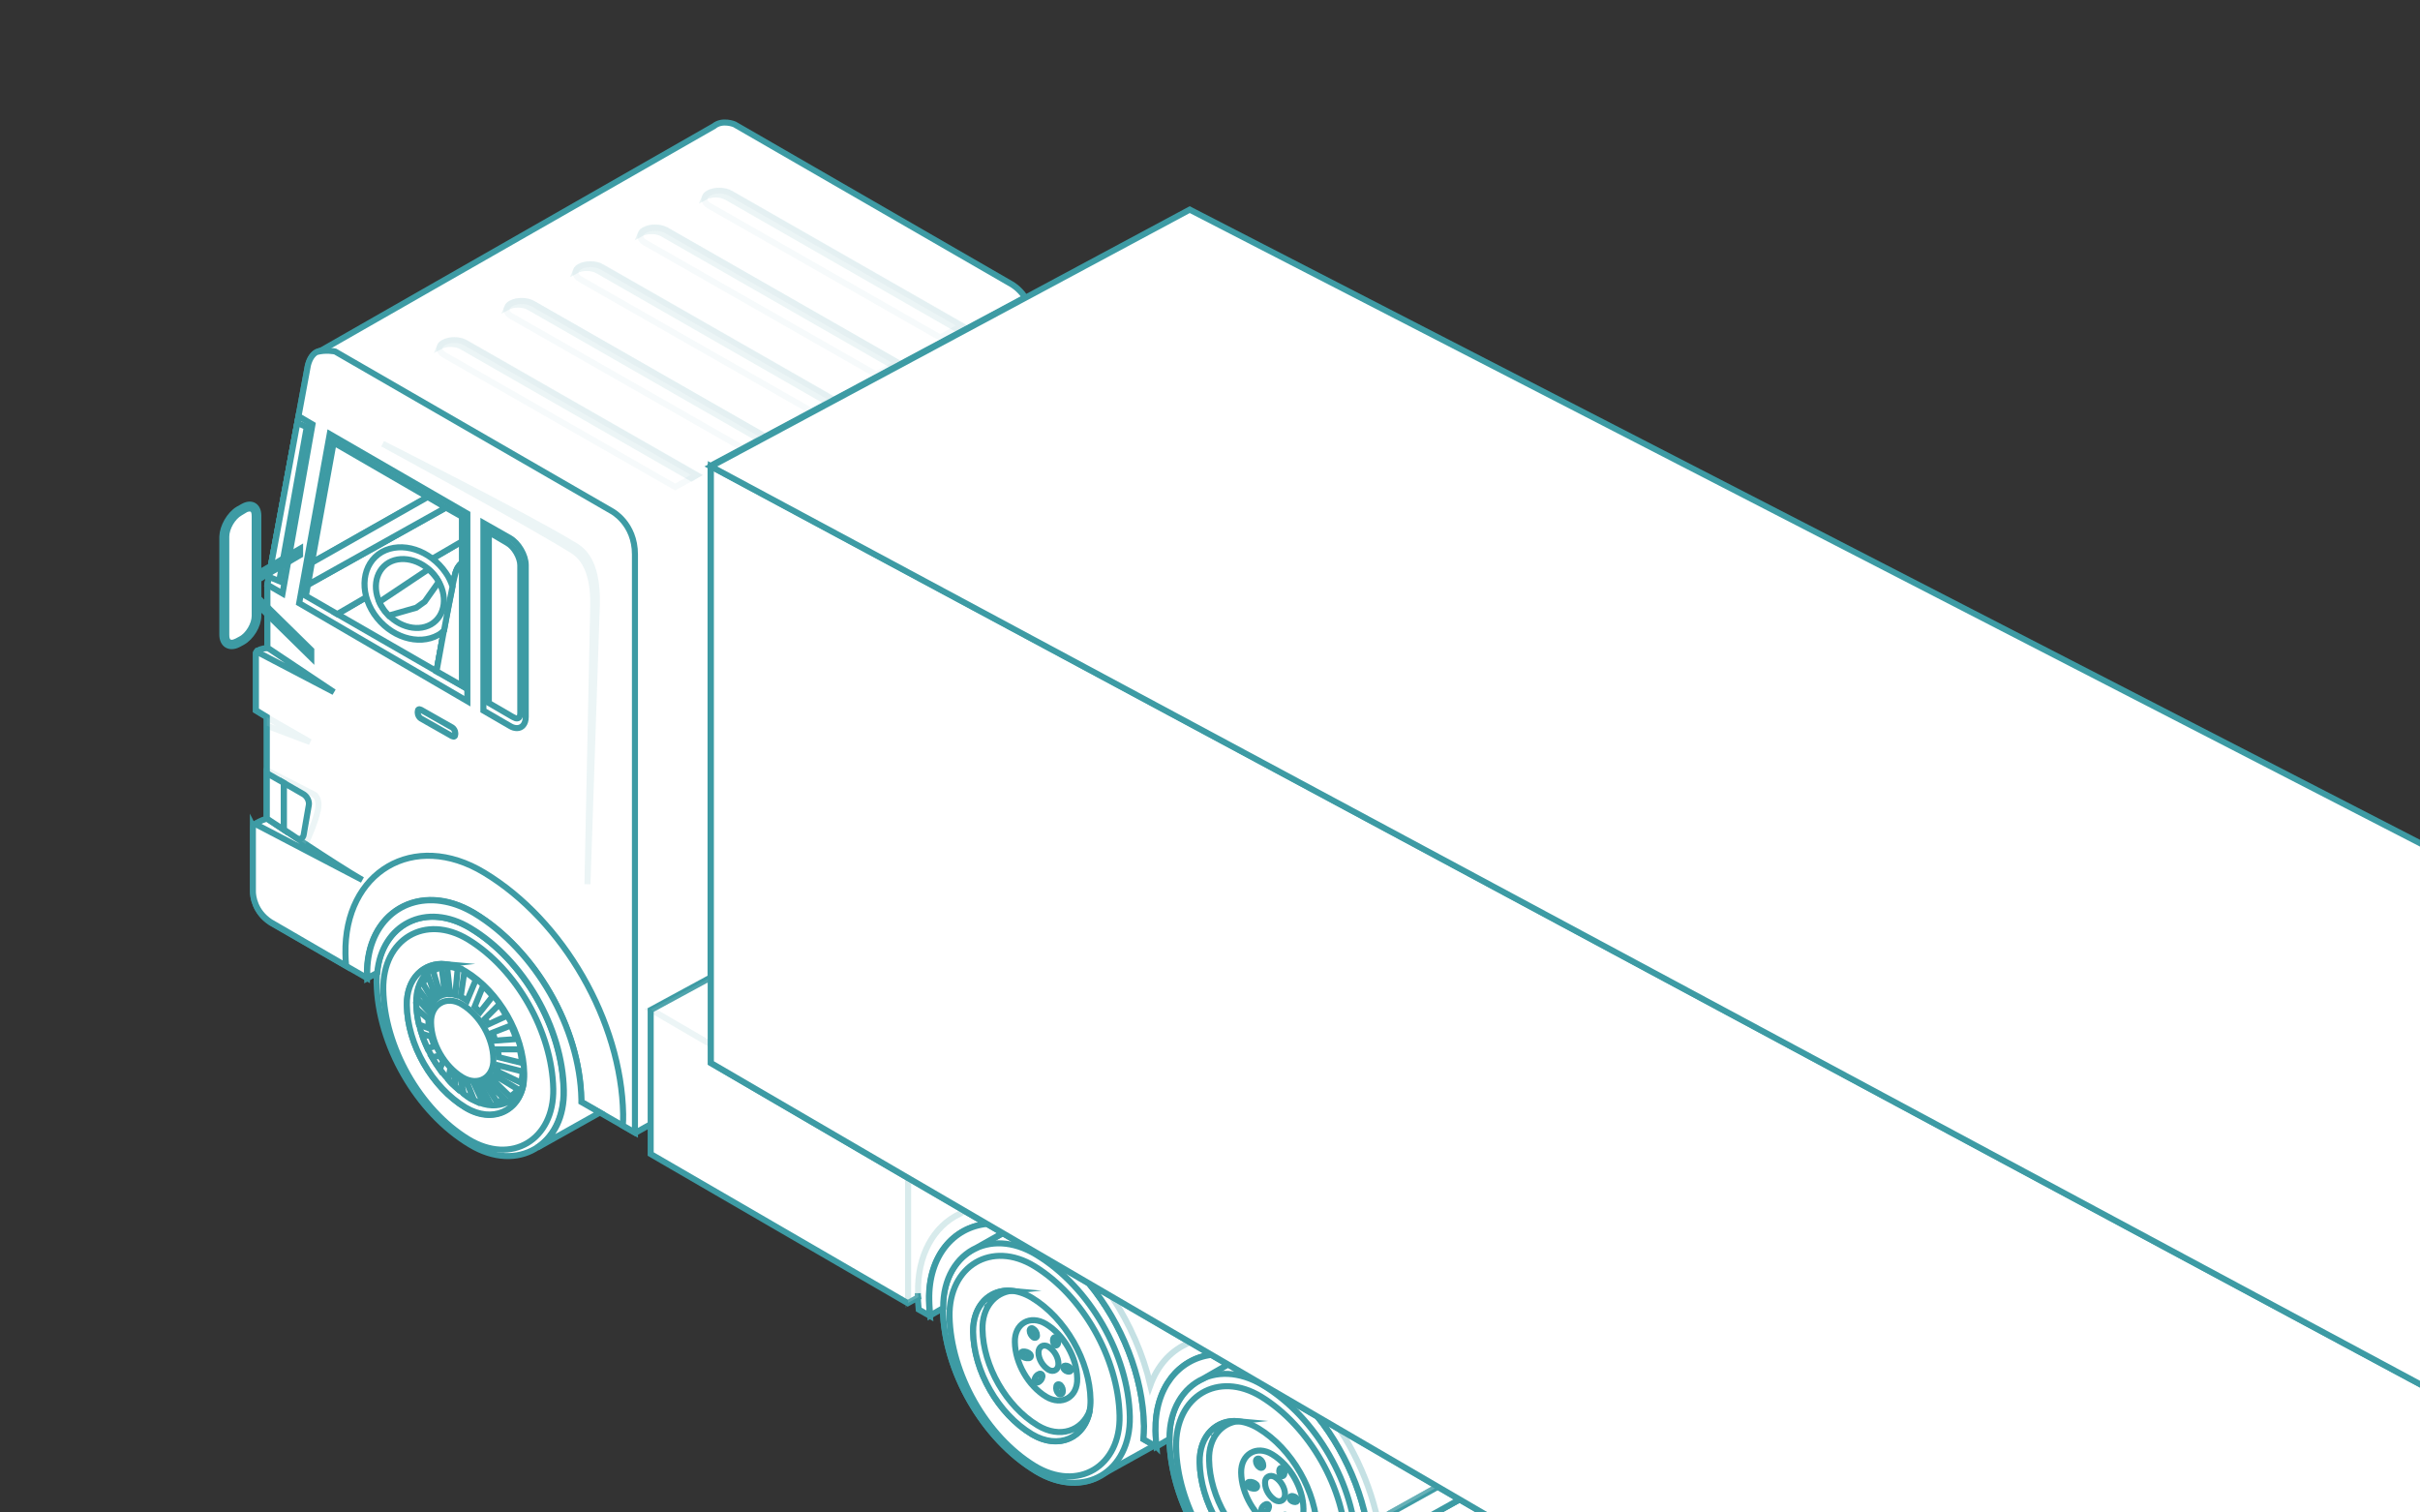 <?xml version="1.0" encoding="UTF-8"?> <!-- Generator: Adobe Illustrator 23.0.3, SVG Export Plug-In . SVG Version: 6.00 Build 0) --> <svg xmlns="http://www.w3.org/2000/svg" xmlns:xlink="http://www.w3.org/1999/xlink" id="Слой_1" x="0px" y="0px" viewBox="0 0 800 500" style="enable-background:new 0 0 800 500;" xml:space="preserve"><rect x="0" y="0" width="800" height="500" fill="#333333" stroke="none"/> <style type="text/css"> .st0{fill:#FFFFFF;stroke:#3D9BA4;stroke-width:2;stroke-miterlimit:10;} .st1{fill-rule:evenodd;clip-rule:evenodd;fill:#FFFFFF;stroke:#3D9BA4;stroke-width:2;stroke-miterlimit:10;} .st2{opacity:0.1;fill:#FFFFFF;stroke:#3D9BA4;stroke-width:2;stroke-miterlimit:10;enable-background:new ;} .st3{opacity:5.000000e-02;fill:#FFFFFF;stroke:#3D9BA4;stroke-width:2;stroke-miterlimit:10;enable-background:new ;} .st4{opacity:0.2;fill:#FFFFFF;stroke:#3D9BA4;stroke-width:2;stroke-miterlimit:10;enable-background:new ;} .st5{opacity:0.3;fill:#FFFFFF;stroke:#3D9BA4;stroke-width:2;stroke-miterlimit:10;enable-background:new ;} </style> <g> <path class="st0" d="M88.2,270.6v-33.5l-3.6-2.2v-18.6c0,0-0.6-1.7,3.8-2.1v-20.9l13.4-72.5c0.9-3.3,2.7-4.6,4.5-5L236,41.7 c2.8-2.3,6.8-0.6,6.8-0.6l91.5,52.8c0,0,2.5,1.3,4.6,4.4l-104,55.7v197.3l8.1,4.7l-33,18.5l-17.9-10.3c0-0.3,0-0.6,0-0.9 c-0.4-23.6-15.2-49.3-35.4-61.5c-18-10.8-35.8-0.2-35.4,20.6c0,0.3,0,0.6,0,0.9L89.5,305l0,0c-5.2-3.4-5.8-8.5-5.8-10.1v-21.5 C83.7,273.4,83.6,272.1,88.2,270.6z"></path> <path class="st0" d="M84.4,272.4l35.4,18.5c-8.9-5.1-31.6-20.4-31.6-20.4V237l-3.6-2.2v-18.6c0,0-0.1-0.4,0.2-0.8l25.6,13.4 l-22-14.7v-20.9l13.4-72.5c0.6-2.3,1.6-3.6,2.8-4.3c3.1-0.9,6.2-0.2,6.2-0.2l91.5,52.8c0,0,7.6,4,7.6,14.3v191.1l-4-2.3 c0.1-1.2,0.1-2.5,0.1-3.8c-0.6-30.6-19.7-64-45.9-79.8c-23.3-14.1-46.4-0.3-45.9,26.8c0,1.3,0.1,2.6,0.2,4l-25-14.5l0,0 c-5.2-3.4-5.8-8.5-5.8-10.1v-21.5C83.7,273.4,83.6,273,84.4,272.4z"></path> <path class="st0" d="M322.8,412.6l8.7-4.9l28.5,16.6c10.9,13.3,17.9,30.7,18.2,47.1c0,1.5,0,2.9-0.2,4.3l3.7,2.1l-19.4,10.8 c-5.6,2.5-12.6,2-19.7-2.2c-17.6-10.6-30.5-33.1-30.9-53.6C311.6,422.9,316.1,415.6,322.8,412.6z"></path> <path class="st0" d="M342.6,414.8c17.6,10.6,30.5,33.1,30.9,53.6c0.3,18.2-15.2,27.5-30.9,18c-17.6-10.6-30.5-33.1-30.9-53.6 C311.4,414.6,327,405.3,342.6,414.8z"></path> <path class="st0" d="M397.7,455.7l8.2-4.7l29.6,17.3c10.5,13.2,17.2,30.2,17.5,46.2c0,1.5,0,2.9-0.2,4.3l3.7,2.1l-19.3,10.8 c-5.6,2.5-12.6,2-19.7-2.3c-17.6-10.6-30.5-33.1-30.9-53.6C386.4,466,391,458.7,397.7,455.7z"></path> <path class="st0" d="M417.5,457.9c17.6,10.6,30.5,33.1,30.9,53.6c0.3,18.2-15.2,27.5-30.9,18c-17.6-10.6-30.5-33.1-30.9-53.6 C386.3,457.7,401.8,448.5,417.5,457.9z"></path> <g> <path class="st0" d="M313.9,435.2c0.4,18.9,12.1,39.6,28.1,49.4c14.3,8.7,28.5,0.2,28.1-16.6c-0.4-18.9-12.1-39.6-28.1-49.4 C327.8,409.9,313.6,418.5,313.9,435.2z"></path> </g> <g> <path class="st0" d="M321.7,440.3c0.2,12.9,8.3,27.1,19.4,33.8c9.9,6,19.6,0.1,19.4-11.3c-0.2-12.9-8.3-27.1-19.4-33.8 C331.3,423.1,321.5,428.9,321.7,440.3z"></path> </g> <path class="st0" d="M334.5,426.7c-5.6,0.6-9.9,5.5-9.7,12.8c0.2,12.1,7.8,25.4,18.2,31.7c7.4,4.5,14.8,1.8,17.3-5 c-1.6,9.1-10.3,13.2-19.2,7.9c-11.1-6.7-19.2-20.8-19.4-33.8C321.6,431.5,327.3,426,334.5,426.7z"></path> <g> <path class="st0" d="M335.5,443.7c0.1,6.9,4.4,14.4,10.3,18c5.3,3.2,10.5,0.1,10.3-6c-0.1-6.9-4.4-14.4-10.3-18 C340.5,434.5,335.3,437.6,335.5,443.7z"></path> </g> <g> <path class="st0" d="M343.3,447.1c0,2.2,1.4,4.5,3.3,5.7c1.7,1,3.3,0,3.3-1.9c0-2.2-1.4-4.5-3.3-5.7 C344.9,444.2,343.3,445.2,343.3,447.1z"></path> </g> <g> <path class="st0" d="M349.2,458.3c-0.2,0.8,0.1,1.8,0.7,2.4c0.5,0.5,1.2,0.3,1.4-0.4c0.2-0.8-0.1-1.8-0.7-2.4 C350,457.4,349.3,457.6,349.2,458.3z"></path> </g> <g> <path class="st0" d="M340.4,439.9c0,0.8,0.5,1.7,1.2,2.2c0.6,0.4,1.3,0,1.2-0.7c0-0.8-0.5-1.7-1.2-2.1 C341,438.8,340.4,439.2,340.4,439.9z"></path> </g> <g> <path class="st0" d="M348.4,442.2c-0.4,0.4-0.4,1.2-0.1,1.9c0.3,0.6,0.9,0.9,1.2,0.5c0.4-0.4,0.4-1.2,0.1-1.9 C349.3,442.1,348.7,441.9,348.4,442.2z"></path> </g> <g> <path class="st0" d="M351.5,452.1c0.1,0.5,0.6,1.1,1.4,1.3c0.7,0.2,1.2-0.1,1.2-0.6c-0.1-0.5-0.6-1.1-1.4-1.3 C352,451.3,351.4,451.6,351.5,452.1z"></path> </g> <g> <path class="st0" d="M337.7,448.2c0.6,0.6,1.5,0.9,2.4,0.8c0.7-0.1,0.9-0.8,0.4-1.4c-0.6-0.6-1.5-0.9-2.4-0.8 C337.4,447,337.2,447.7,337.7,448.2z"></path> </g> <g> <path class="st0" d="M343.1,457c0.8-0.3,1.4-1.1,1.5-1.9c0.1-0.7-0.5-1.2-1.1-0.9c-0.8,0.3-1.4,1.1-1.5,1.9 C341.9,456.8,342.4,457.2,343.1,457z"></path> </g> <path class="st1" d="M326.3,432L326.3,432l0.2-0.3C326.4,431.8,326.3,431.9,326.3,432z"></path> <g> <path class="st0" d="M388.8,478.3c0.3,18.9,12.1,39.6,28.1,49.4c14.3,8.7,28.5,0.2,28.1-16.6c-0.3-18.9-12.1-39.6-28.1-49.4 C402.6,453,388.5,461.6,388.8,478.3z"></path> </g> <g> <path class="st0" d="M396.6,483.5c0.2,12.9,8.3,27.1,19.4,33.8c9.9,6,19.7,0.1,19.4-11.3c-0.2-12.9-8.3-27.1-19.4-33.8 C406.1,466.2,396.4,472,396.6,483.5z"></path> </g> <path class="st0" d="M409.4,469.8c-5.6,0.6-9.9,5.5-9.7,12.8c0.2,12.2,7.8,25.4,18.2,31.7c7.4,4.5,14.8,1.8,17.3-5 c-1.6,9.1-10.3,13.2-19.2,7.9c-11.1-6.7-19.2-20.8-19.4-33.8C396.4,474.6,402.2,469.1,409.4,469.8z"></path> <g> <path class="st0" d="M410.3,486.8c0.1,6.9,4.4,14.4,10.3,18c5.3,3.2,10.5,0.1,10.3-6c-0.1-6.9-4.4-14.4-10.3-18 C415.4,477.6,410.2,480.7,410.3,486.8z"></path> </g> <g> <path class="st0" d="M418.2,490.2c0,2.2,1.4,4.5,3.3,5.7c1.7,1,3.3,0,3.3-1.9c0-2.2-1.4-4.5-3.3-5.7 C419.8,487.3,418.1,488.3,418.2,490.2z"></path> </g> <g> <path class="st0" d="M424,501.4c-0.2,0.8,0.1,1.8,0.7,2.4c0.5,0.5,1.2,0.3,1.4-0.4c0.2-0.8-0.1-1.8-0.7-2.4 C424.9,500.5,424.2,500.7,424,501.4z"></path> </g> <g> <path class="st0" d="M415.2,483c0,0.8,0.5,1.7,1.2,2.1c0.6,0.4,1.3,0,1.2-0.7c0-0.8-0.5-1.7-1.2-2.1 C415.8,482,415.2,482.3,415.2,483z"></path> </g> <g> <path class="st0" d="M423.2,485.4c-0.4,0.4-0.4,1.2-0.1,1.9c0.3,0.6,0.9,0.9,1.2,0.5c0.4-0.4,0.4-1.2,0.1-1.9 C424.2,485.3,423.6,485,423.2,485.4z"></path> </g> <g> <path class="st0" d="M426.3,495.2c0.1,0.6,0.6,1.1,1.4,1.3c0.7,0.2,1.2-0.1,1.2-0.6c-0.1-0.6-0.6-1.1-1.4-1.3 C426.9,494.4,426.3,494.7,426.3,495.2z"></path> </g> <g> <path class="st0" d="M412.5,491.3c0.6,0.6,1.5,0.9,2.4,0.8c0.7-0.1,0.9-0.8,0.4-1.4c-0.6-0.6-1.5-0.9-2.4-0.8 C412.2,490.1,412,490.8,412.5,491.3z"></path> </g> <g> <path class="st0" d="M418,500.1c0.8-0.3,1.4-1.1,1.5-1.9c0.1-0.7-0.5-1.2-1.1-0.9c-0.8,0.3-1.4,1.1-1.5,1.9 C416.7,499.9,417.3,500.4,418,500.1z"></path> </g> <path class="st1" d="M401.1,475.1L401.1,475.1l0.2-0.3C401.2,474.9,401.2,475,401.1,475.1z"></path> <polygon class="st0" points="459.6,521 466.9,525.1 466.9,504.4 459.6,500.2 "></polygon> <g> <g> <path class="st0" d="M124.5,324.8c0.4,20.5,13.2,43,30.9,53.6c15.7,9.5,31.2,0.2,30.9-18c-0.4-20.6-13.2-43-30.9-53.6 C139.7,297.4,124.2,306.6,124.5,324.8z"></path> </g> <path class="st0" d="M147.2,298.1c3.1,0.6,6.4,1.9,9.6,3.8c20.2,12.2,34.9,37.9,35.4,61.5c0,0.3,0,0.6,0,0.9l6.1,3.5l-20.7,11.6 c5.5-3.5,9-10.2,8.8-19c-0.4-20.6-13.2-43-30.9-53.6c-14.7-8.9-29.3-1.2-30.8,14.8l-3.3,1.8c0-0.3,0-0.6,0-0.9 C121,305.4,132.9,295.2,147.2,298.1z"></path> <g> <path class="st0" d="M126.7,327.2c0.4,18.9,12.1,39.6,28.1,49.4c14.3,8.7,28.4,0.2,28.1-16.6c-0.4-18.9-12.1-39.6-28.1-49.4 C140.5,301.9,126.4,310.5,126.7,327.2z"></path> </g> <g> <path class="st0" d="M134.5,332.4c0.2,12.9,8.3,27.1,19.4,33.8c9.9,6,19.7,0.1,19.4-11.3c-0.2-12.9-8.3-27.1-19.4-33.8 C144,315.1,134.3,320.9,134.5,332.4z"></path> </g> <path class="st0" d="M147.3,318.7c-5.6,0.6-9.9,5.5-9.7,12.8c0.2,12.1,7.8,25.4,18.2,31.7c7.4,4.5,14.8,1.8,17.3-5 c-1.6,9.1-10.3,13.2-19.2,7.9c-11.1-6.7-19.2-20.8-19.4-33.8C134.3,323.5,140.1,318,147.3,318.7z"></path> <g> <path class="st0" d="M142.5,338.1c0.1,6.9,4.4,14.4,10.3,18c5.3,3.2,10.5,0.1,10.3-6c-0.1-6.9-4.4-14.4-10.3-18 C147.6,328.9,142.3,332,142.5,338.1z"></path> </g> <g> <path class="st1" d="M160.3,336.8l4.7-4.7c0.9,1.2,1.7,2.5,2.4,3.8l-5.9,2.7C161.1,338,160.7,337.4,160.3,336.8z"></path> <path class="st1" d="M153.2,330c-0.3-0.2-0.6-0.3-0.9-0.5l1.2-8.2c0.1,0.1,0.3,0.1,0.4,0.2c1.2,0.7,2.3,1.5,3.4,2.4l-2.9,6.9 C154,330.5,153.6,330.2,153.2,330z"></path> <path class="st1" d="M162.8,341.4l6.1-2.4c0.7,1.5,1.3,3,1.8,4.5l-7,0.5C163.5,343.1,163.2,342.2,162.8,341.4z"></path> <path class="st1" d="M156.9,332.8l2.8-6.9c1.1,1.1,2.2,2.2,3.2,3.4l-4.2,5.3C158.1,334,157.5,333.4,156.9,332.8z"></path> <path class="st1" d="M143.3,331.1l-3.5-6c0.2-0.4,0.4-0.8,0.7-1.2c0.3-0.5,0.7-0.9,1-1.3l2.8,7.5 C143.9,330.4,143.6,330.7,143.3,331.1z"></path> <path class="st1" d="M141.8,334.5l-3.8-4.3c0.2-0.9,0.4-1.8,0.7-2.6l3.7,4.9C142.1,333.1,141.9,333.8,141.8,334.5z"></path> <path class="st1" d="M145.6,329.2l-2.4-8.2c0.9-0.6,1.8-1,2.8-1.2l1.1,8.9C146.6,328.8,146.1,329,145.6,329.2z"></path> <path class="st1" d="M148.8,328.6l-1-9c0,0,0,0,0.1,0c1.1,0,2.2,0.2,3.4,0.7l-0.8,8.6C149.8,328.7,149.3,328.6,148.8,328.6z"></path> <path class="st1" d="M164.6,346.9h7.2c0.4,1.5,0.6,3,0.8,4.5l-7.7-1.9C164.8,348.7,164.7,347.8,164.6,346.9z"></path> <path class="st1" d="M150.3,354.9l0.2,4.4c-0.8-0.7-1.6-1.5-2.3-2.4l0.6-3.4C149.3,354,149.8,354.5,150.3,354.9z"></path> <path class="st1" d="M146.5,350.7l-1.1,2.8c-0.9-1.3-1.8-2.6-2.6-4l2.5-0.5C145.7,349.6,146.1,350.2,146.5,350.7z"></path> <path class="st1" d="M143.7,345.9l-2.4,0.6c-0.7-1.6-1.4-3.1-1.9-4.8l3.1,1C142.9,343.9,143.3,344.9,143.7,345.9z"></path> <path class="st1" d="M164.8,352.2l7.9,2c0,0.2,0,0.4,0,0.6c0,1.1-0.2,2.1-0.5,3.1l-8-3.8C164.5,353.5,164.7,352.8,164.8,352.2z"></path> <path class="st1" d="M141.6,336.9c0,1,0.1,2.1,0.3,3.1l-3.4-1.3c-0.4-1.7-0.7-3.5-0.8-5.2L141.6,336.9z"></path> <path class="st1" d="M153.2,357.1c0.4,0.2,0.7,0.4,1.1,0.6l2.4,6c-0.2-0.1-0.4-0.1-0.6-0.2c-0.1-0.1-0.3-0.1-0.4-0.2 c-0.8-0.5-1.7-1.1-2.4-1.7l-1.1-5.1C152.6,356.7,152.9,356.9,153.2,357.1z"></path> <path class="st1" d="M163.6,355.5l7.6,4.6c-0.5,0.7-1,1.3-1.7,1.8c-0.3,0.2-0.6,0.4-0.9,0.6l-6.1-5.9 C162.9,356.3,163.3,355.9,163.6,355.5z"></path> <path class="st1" d="M161.2,357.7l5.7,5.8c-0.8,0.3-1.7,0.6-2.7,0.7l-3.9-6.1C160.6,358,160.9,357.9,161.2,357.7z"></path> <path class="st1" d="M158.7,358.5l3.2,5.9h-0.1c-0.7,0-1.5-0.1-2.3-0.2l-2.7-5.8C157.4,358.5,158.1,358.5,158.7,358.5z"></path> </g> </g> <g> <path class="st2" d="M189.6,180.1c-16.1-9.8-63.1-33.4-63.1-33.4s46.5,25.2,62.5,35.1c1.9,1.2,7.5,4.6,7.1,18.8l-1.9,91.7 c0,0,2.6-76.8,3.1-92.4C197.7,184.4,191.7,181.4,189.6,180.1z"></path> <path class="st3" d="M310.8,111.6L234.4,68c-2-1.2-2.1-3-0.1-4.2c2-1.1,5.2-1.1,7.3,0.1l76.4,43.7L310.8,111.6z"></path> <path class="st2" d="M240.3,65.2c-2-1.2-5.3-1.2-7.3-0.1c0.2-0.5,0.6-0.9,1.2-1.2c2-1.1,5.2-1.1,7.3,0.1l76.4,43.7l-1.7,1 L240.3,65.2z"></path> <path class="st3" d="M223.2,161l-76.4-43.7c-2-1.2-2.1-3-0.1-4.1s5.2-1.1,7.3,0.1l76.4,43.7L223.2,161z"></path> <path class="st2" d="M152.7,114.6c-2-1.2-5.3-1.2-7.3-0.1c0.2-0.5,0.6-0.9,1.2-1.2c2-1.1,5.2-1.1,7.3,0.1l76.4,43.7l-1.7,1 L152.7,114.6z"></path> <path class="st3" d="M245.4,148.1L169,104.5c-2-1.2-2.1-3-0.1-4.2c2-1.1,5.2-1.1,7.3,0.1l76.4,43.7L245.4,148.1z"></path> <path class="st2" d="M175,101.6c-2-1.2-5.3-1.2-7.3-0.1c0.2-0.5,0.6-0.9,1.2-1.2c2-1.1,5.2-1.1,7.3,0.1l76.4,43.7l-1.7,1 L175,101.6z"></path> <path class="st3" d="M268.2,135.9l-76.4-43.6c-2-1.2-2.1-3-0.1-4.2c2-1.1,5.2-1.1,7.3,0.1l76.4,43.7L268.2,135.9z"></path> <path class="st2" d="M197.7,89.5c-2-1.2-5.3-1.2-7.3-0.1c0.2-0.5,0.6-0.9,1.2-1.2c2-1.1,5.2-1.1,7.3,0.1l76.4,43.7l-1.7,1 L197.7,89.5z"></path> <path class="st3" d="M289.6,123.8l-76.4-43.6c-2-1.2-2.1-3-0.1-4.1s5.2-1.1,7.3,0.1l76.4,43.7L289.6,123.8z"></path> <path class="st2" d="M219.1,77.3c-2-1.2-5.3-1.2-7.3-0.1c0.2-0.5,0.6-0.9,1.2-1.2c2-1.1,5.2-1.1,7.3,0.1l76.4,43.7l-1.7,1 L219.1,77.3z"></path> <polygon class="st2" points="102.5,245.3 88.2,239.9 88.2,237.1 "></polygon> <path class="st2" d="M103.7,262.6c0,0,2.2,0.9,1.4,5.1c-0.8,4.2-4.1,11.3-4.1,11.3l-12.7-8.4v-15.9L103.7,262.6z"></path> </g> <polygon class="st0" points="109,143.5 154.5,169.8 154.5,231.8 98.9,199.4 "></polygon> <path class="st0" d="M152.7,179v7.1c-0.8,0.6-1.5,1.4-2,2.9c-1.1,3.3-4.4,21.9-6.4,32.9L111.5,203L152.7,179z"></path> <path class="st0" d="M168.6,177.9c2.8,1.6,5.2,5.7,5.2,8.9V237c0,2.3-1.2,3.7-2.9,3.7c-0.7,0-1.5-0.2-2.3-0.7l-8.8-5.1v-62 L168.6,177.9z"></path> <path class="st0" d="M167.7,179.5c2.3,1.3,4.3,4.8,4.3,7.4v48.7c0,0.7-0.1,1.9-1.1,1.9c-0.3,0-0.7-0.1-1.4-0.5l-7.9-4.6v-56.5 L167.7,179.5z"></path> <polygon class="st0" points="88.9,190.7 98.3,139.8 98.7,137.6 103.3,140.3 93.4,196.2 88.4,193.3 "></polygon> <polygon class="st0" points="98.3,139.8 101.4,141.2 92.3,192.1 88.9,190.7 "></polygon> <g> <polygon class="st0" points="103.1,186 110.3,146.3 141.4,164.3 "></polygon> </g> <polygon class="st0" points="101.8,193.3 147.4,167.8 152.7,170.8 152.7,179 111.5,203 101.1,197 "></polygon> <polygon class="st0" points="103.1,186 141.4,164.3 147.4,167.8 101.8,193.3 "></polygon> <path class="st0" d="M150.7,189c0.5-1.4,1.2-2.3,2-2.9v40.6l-8.4-4.8C146.3,210.9,149.6,192.3,150.7,189z"></path> <path class="st0" d="M150.7,189c0.5-1.4,1.2-2.3,2-2.9v40.6l-8.4-4.8C146.3,210.9,149.6,192.3,150.7,189z"></path> <path class="st0" d="M138.1,235.7c0,0.7,0.5,1.5,1,1.8l10.4,5.9c0.6,0.3,1,0,1-0.6v-0.5c0-0.7-0.5-1.5-1-1.8l-10.4-5.9 c-0.6-0.3-1-0.1-1,0.6V235.7z"></path> <path class="st0" d="M78.7,168.4l1.6-0.9c2.8-1.6,5.1-0.3,5.1,3v19l13.8-8.1v2.1l-13.8,8.1v6.1l17.5,17.2v2.5l-17.5-17.2v3.3 c0,3.3-2.4,7.2-5.3,8.8l-1.3,0.7c-2.9,1.5-5.3,0.1-5.3-3.2v-32.4C73.6,174.1,75.9,170.1,78.7,168.4z"></path> <path class="st0" d="M74.8,177.4c0-2.9,2.1-6.5,4.6-7.9l1.5-0.9c0.6-0.4,1.2-0.5,1.7-0.5c1.5,0,1.6,1.7,1.6,2.5v19v2.1v6.1v2.5v3.3 c0,2.8-2.1,6.4-4.6,7.7l-1.3,0.7c-0.6,0.3-1.2,0.5-1.7,0.5c-1.7,0-1.8-1.8-1.8-2.6C74.8,209.9,74.8,177.4,74.8,177.4z"></path> <path class="st0" d="M93.8,258.8l6.6,3.8c1.1,0.7,1.9,2.2,1.7,3.5l-1.7,9.8c-0.2,1.3-1.3,1.8-2.4,1.1l-4.2-2.8V258.8z"></path> <polygon class="st0" points="88.2,255.6 93.8,258.8 93.8,274.3 88.2,270.6 "></polygon> <g> <path class="st0" d="M435.6,468.3l39.7,23.1l-15.7,8.8v19.6l-2.5,1.4l-4.2-2.4c0.1-1.4,0.2-2.8,0.2-4.3 C452.7,498.5,446,481.5,435.6,468.3z"></path> <path class="st0" d="M235,323.1v28.3l91.2,53.2c-11.1,1.1-19.4,10.7-19.1,25.2c0,1.7,0.3,5.2,0.3,5.2l-3.7-2.1 c-0.2-1.8-0.3-3.6-0.3-5.4c0,0.5,0,0.9,0.1,1.4l-3.4,1.9l-85-49.3v-47.6L235,323.1z"></path> <path class="st0" d="M360,424.3l40.4,23.5c-10.7,1.4-18.6,11-18.4,25.2c0,1.7,0.3,5.2,0.3,5.2l-0.1-0.1v0.1l-4.2-2.4 c0.1-1.4,0.2-2.8,0.2-4.3C377.9,455,370.9,437.6,360,424.3z"></path> </g> <polygon class="st0" points="500.6,506.2 466.9,525.1 466.9,504.4 482.5,495.7 "></polygon> <polygon class="st0" points="482.5,495.7 466.9,504.4 459.6,500.2 475.3,491.5 "></polygon> <path class="st0" d="M400.4,447.9l5.5,3.2l-8.2,4.7c-6.6,3-11.2,10.2-11.1,19.9l-4.3,2.5c0,0-0.3-3.4-0.3-5.2 C381.7,458.7,389.7,449.3,400.4,447.9z"></path> <path class="st0" d="M326.3,404.6l5.2,3l-8.7,4.9c-6.6,3-11.1,10.2-11,19.9l-4.3,2.5c0,0-0.3-3.4-0.3-5.2 C306.9,415.3,315.2,405.7,326.3,404.6z"></path> <path class="st4" d="M318.9,400.3l-1.7,1c-8.4,4-14,13.4-13.7,26.1c0,0.5,0,0.9,0.1,1.4l-3.4,1.9v-41.3L318.9,400.3z"></path> <polygon class="st2" points="235,323.1 235,345.3 215.1,333.7 "></polygon> <path class="st5" d="M393.3,443.7l-1.3,0.7c-5.3,2.5-9.4,7.2-11.7,13.5c-2.4-10.2-6.8-20.2-12.7-29.2L393.3,443.7z"></path> <path class="st5" d="M443,472.7l32.3,18.8l-15.7,8.8v19.6l-2.5,1.4c0.1-1.4,0.2-2.8,0.1-4.3C456.9,501.9,451.6,486.1,443,472.7z"></path> <path class="st0" d="M716.6,638.6l5.6-3.2l67.3,39.3l0,0l55.1,32.1l0,0l68.2,39.8c0.3,2,0.4,4,0.5,5.9c0.2,9.5-4,16.6-10.3,19.8 l-23.7,13.3c-5.6,2.5-12.6,2-19.7-2.3c-14.6-8.8-25.9-25.7-29.6-42.9l-14.3,8c-5.6,2.5-12.6,2-19.7-2.3c-13.2-8-23.7-22.5-28.3-38 l-11.5,6.5c-5.6,2.5-12.6,2-19.7-2.3c-17.6-10.6-30.5-33.1-30.9-53.6C705.4,648.9,709.9,641.6,716.6,638.6z"></path> <path class="st0" d="M725,637.1l23.8,13.8c11,11.7,18.2,28.2,18.5,43.5c0.3,18.2-15.2,27.5-30.9,18c-17.6-10.6-30.5-33.1-30.9-53.6 C705.3,645.1,714,636.5,725,637.1z"></path> <path class="st0" d="M783,670.9l27,15.7c10,11.6,16.6,27.1,16.9,41.6c0.3,18.2-15.2,27.4-30.9,18c-17.6-10.6-30.5-33.1-30.9-53.6 C764.9,679.6,772.8,671.2,783,670.9z"></path> <path class="st0" d="M846.8,708l26.8,15.6c10.1,11.6,16.7,27.1,16.9,41.7c0.3,18.2-15.2,27.5-30.9,18 c-17.6-10.6-30.5-33.1-30.9-53.6C828.5,716.7,836.5,708.3,846.8,708z"></path> <polygon class="st0" points="951.4,783 948.6,781.6 948.6,765.1 951.4,766.6 "></polygon> <polygon class="st0" points="1098.6,678.5 951.4,766.6 948.6,765.1 1095.8,677.1 "></polygon> <g> <path class="st0" d="M707.7,661.2c0.4,18.9,12.1,39.6,28.1,49.4c14.3,8.7,28.4,0.2,28.1-16.6c-0.3-18.9-12.1-39.6-28.1-49.4 C721.6,635.9,707.4,644.5,707.7,661.2z"></path> </g> <g> <path class="st0" d="M715.5,666.3c0.2,12.9,8.3,27.1,19.4,33.8c9.9,6,19.6,0.1,19.4-11.3c-0.2-12.9-8.3-27.1-19.4-33.8 C725.1,649,715.3,654.9,715.5,666.3z"></path> </g> <path class="st0" d="M728.3,652.7c-5.6,0.6-9.9,5.5-9.7,12.8c0.2,12.1,7.8,25.4,18.2,31.7c7.5,4.5,14.8,1.8,17.3-5 c-1.6,9.1-10.3,13.2-19.2,7.9c-11.1-6.7-19.2-20.8-19.4-33.8C715.3,657.5,721.1,652,728.3,652.7z"></path> <g> <path class="st0" d="M729.3,669.7c0.1,6.9,4.4,14.4,10.3,18c5.3,3.2,10.5,0.1,10.3-6c-0.1-6.9-4.4-14.4-10.3-18 C734.3,660.5,729.1,663.6,729.3,669.7z"></path> </g> <g> <path class="st0" d="M737.1,673.1c0,2.2,1.4,4.5,3.3,5.7c1.7,1,3.3,0,3.3-1.9c0-2.2-1.4-4.5-3.3-5.7 C738.7,670.2,737.1,671.2,737.1,673.1z"></path> </g> <g> <path class="st0" d="M743,684.3c-0.2,0.8,0.1,1.8,0.7,2.4c0.5,0.5,1.2,0.3,1.4-0.4c0.2-0.8-0.1-1.8-0.7-2.4 C743.8,683.4,743.1,683.6,743,684.3z"></path> </g> <g> <path class="st0" d="M734.2,665.9c0,0.8,0.5,1.7,1.2,2.2c0.6,0.4,1.2,0,1.2-0.7c0-0.8-0.5-1.7-1.2-2.1 C734.8,664.8,734.2,665.2,734.2,665.9z"></path> </g> <g> <path class="st0" d="M742.2,668.2c-0.4,0.4-0.4,1.2-0.1,1.9c0.3,0.6,0.9,0.9,1.2,0.5c0.4-0.4,0.4-1.2,0.1-1.9 C743.1,668.1,742.5,667.9,742.2,668.2z"></path> </g> <g> <path class="st0" d="M745.3,678.1c0.1,0.5,0.6,1.1,1.4,1.3c0.7,0.2,1.2-0.1,1.2-0.6c-0.1-0.6-0.6-1.1-1.4-1.3 C745.8,677.3,745.2,677.6,745.3,678.1z"></path> </g> <g> <path class="st0" d="M731.5,674.2c0.6,0.6,1.5,0.9,2.4,0.8c0.7-0.1,0.9-0.8,0.4-1.4c-0.6-0.6-1.5-0.9-2.4-0.8 C731.2,673,731,673.7,731.5,674.2z"></path> </g> <g> <path class="st0" d="M736.9,683c0.8-0.3,1.4-1.1,1.5-1.9c0.1-0.7-0.5-1.2-1.1-0.9c-0.8,0.3-1.4,1.1-1.5,1.9 C735.7,682.8,736.2,683.2,736.9,683z"></path> </g> <path class="st1" d="M720.1,658L720.1,658l0.2-0.3C720.2,657.8,720.1,657.9,720.1,658z"></path> <g> <path class="st0" d="M767.3,695c0.4,18.9,12.1,39.6,28.1,49.4c14.3,8.7,28.5,0.2,28.1-16.6c-0.4-18.9-12.1-39.6-28.1-49.4 C781.1,669.7,767,678.3,767.3,695z"></path> </g> <g> <path class="st0" d="M775.1,700.1c0.2,12.9,8.3,27.1,19.4,33.8c9.9,6,19.7,0.1,19.4-11.3c-0.3-12.9-8.3-27.1-19.4-33.8 C784.6,682.9,774.9,688.7,775.1,700.1z"></path> </g> <path class="st0" d="M787.9,686.5c-5.6,0.6-9.9,5.5-9.7,12.8c0.2,12.1,7.8,25.4,18.2,31.7c7.4,4.5,14.8,1.8,17.3-5 c-1.6,9.1-10.3,13.2-19.2,7.9c-11.1-6.7-19.2-20.8-19.4-33.8C774.9,691.3,780.7,685.8,787.9,686.5z"></path> <g> <path class="st0" d="M788.8,703.5c0.1,6.9,4.4,14.4,10.3,18c5.3,3.2,10.5,0.1,10.3-6c-0.1-6.9-4.4-14.4-10.3-18 C793.9,694.3,788.7,697.4,788.8,703.5z"></path> </g> <g> <path class="st0" d="M796.7,706.9c0,2.2,1.4,4.5,3.3,5.7c1.7,1,3.3,0,3.3-1.9c0-2.2-1.4-4.5-3.3-5.7 C798.3,704,796.6,705,796.7,706.9z"></path> </g> <g> <path class="st0" d="M802.6,718.1c-0.2,0.8,0.1,1.8,0.7,2.4c0.5,0.5,1.2,0.3,1.4-0.4c0.2-0.8-0.1-1.8-0.7-2.4 C803.4,717.2,802.7,717.4,802.6,718.1z"></path> </g> <g> <path class="st0" d="M793.7,699.7c0,0.8,0.5,1.7,1.2,2.1c0.6,0.4,1.2,0,1.2-0.7c0-0.8-0.5-1.7-1.2-2.1 C794.4,698.6,793.7,699,793.7,699.7z"></path> </g> <g> <path class="st0" d="M801.7,702c-0.4,0.4-0.4,1.2-0.1,1.9c0.3,0.6,0.9,0.9,1.2,0.5c0.4-0.4,0.4-1.2,0.1-1.9 C802.7,701.9,802.1,701.7,801.7,702z"></path> </g> <g> <path class="st0" d="M804.8,711.9c0.1,0.5,0.6,1.1,1.4,1.3c0.7,0.2,1.2-0.1,1.2-0.6c-0.1-0.5-0.6-1.1-1.4-1.3 C805.4,711.1,804.8,711.4,804.8,711.9z"></path> </g> <g> <path class="st0" d="M791,708c0.6,0.6,1.5,0.9,2.3,0.8c0.7-0.1,0.9-0.8,0.4-1.4c-0.6-0.6-1.5-0.9-2.3-0.8 C790.7,706.8,790.5,707.5,791,708z"></path> </g> <g> <path class="st0" d="M796.5,716.8c0.8-0.3,1.4-1.1,1.5-1.9c0.1-0.7-0.4-1.2-1.1-0.9c-0.8,0.3-1.4,1.1-1.5,1.9 C795.2,716.6,795.8,717,796.5,716.8z"></path> </g> <path class="st1" d="M779.6,691.8L779.6,691.8l0.2-0.3C779.7,691.6,779.7,691.7,779.6,691.8z"></path> <g> <path class="st0" d="M830.9,732.1c0.4,18.9,12.1,39.6,28.1,49.4c14.3,8.7,28.5,0.2,28.1-16.6c-0.4-18.9-12.1-39.6-28.1-49.4 C844.8,706.9,830.6,715.4,830.9,732.1z"></path> </g> <g> <path class="st0" d="M838.7,737.3c0.2,12.9,8.3,27.1,19.4,33.8c9.9,5.9,19.6,0.1,19.4-11.3c-0.2-12.9-8.3-27.1-19.4-33.8 C848.3,720,838.5,725.8,838.7,737.3z"></path> </g> <path class="st0" d="M851.5,723.7c-5.6,0.6-9.9,5.5-9.7,12.8c0.2,12.1,7.8,25.4,18.2,31.7c7.4,4.5,14.8,1.8,17.3-5 c-1.6,9.1-10.3,13.2-19.2,7.9c-11.1-6.7-19.2-20.8-19.4-33.8C838.5,728.4,844.3,723,851.5,723.7z"></path> <g> <path class="st0" d="M852.4,740.6c0.1,6.9,4.4,14.4,10.3,18c5.3,3.2,10.5,0.1,10.3-6c-0.1-6.9-4.4-14.4-10.3-18 C857.5,731.4,852.3,734.5,852.4,740.6z"></path> </g> <g> <path class="st0" d="M860.3,744.1c0,2.2,1.4,4.5,3.3,5.7c1.7,1,3.3,0,3.3-1.9c0-2.2-1.4-4.5-3.3-5.7 C861.9,741.2,860.3,742.1,860.3,744.1z"></path> </g> <g> <path class="st0" d="M866.2,755.3c-0.2,0.8,0.1,1.8,0.7,2.4c0.5,0.5,1.2,0.3,1.4-0.4c0.2-0.8-0.1-1.8-0.7-2.4 C867,754.3,866.3,754.6,866.2,755.3z"></path> </g> <g> <path class="st0" d="M857.4,736.9c0,0.8,0.5,1.7,1.2,2.1c0.6,0.4,1.2,0,1.2-0.7c0-0.8-0.5-1.7-1.2-2.1 C858,735.8,857.4,736.1,857.4,736.9z"></path> </g> <g> <path class="st0" d="M865.4,739.2c-0.4,0.4-0.4,1.2-0.1,1.9c0.3,0.6,0.9,0.9,1.2,0.5c0.4-0.4,0.4-1.2,0.1-1.9 C866.3,739.1,865.7,738.8,865.4,739.2z"></path> </g> <g> <path class="st0" d="M868.5,749c0.1,0.5,0.6,1.1,1.4,1.3c0.7,0.2,1.2-0.1,1.2-0.6c-0.1-0.6-0.6-1.1-1.4-1.3 C869,748.3,868.4,748.6,868.5,749z"></path> </g> <g> <path class="st0" d="M854.7,745.1c0.6,0.6,1.5,0.9,2.4,0.8c0.7-0.1,0.9-0.8,0.4-1.4c-0.6-0.6-1.5-0.9-2.3-0.8 C854.4,743.9,854.2,744.6,854.7,745.1z"></path> </g> <g> <path class="st0" d="M860.1,753.9c0.8-0.3,1.4-1.1,1.5-1.9c0.1-0.7-0.4-1.2-1.1-0.9c-0.8,0.3-1.4,1.1-1.5,1.9 C858.9,753.7,859.4,754.2,860.1,753.9z"></path> </g> <path class="st1" d="M843.3,728.9L843.3,728.9l0.2-0.3C843.4,728.7,843.3,728.8,843.3,728.9z"></path> <polygon class="st0" points="1107.3,667 943.6,764.7 943.6,534.7 1107.3,437 "></polygon> <polygon class="st0" points="1098.6,694.9 951.4,783 951.4,766.6 1098.6,678.5 "></polygon> <polygon class="st2" points="1094.7,685 1094.7,692.5 1093.8,693 1093.8,686.8 955.2,769.6 955.2,776.1 954.4,776.6 954.4,769.1 "></polygon> <polygon class="st0" points="235,154.1 943.6,534.7 943.6,764.5 235,351.4 "></polygon> <polygon class="st0" points="393.3,69.3 1107.3,437 943.6,534.7 235,154.2 "></polygon> <polygon class="st0" points="890.7,740.4 926.2,760.2 926.2,772.1 890.7,752.8 "></polygon> <polygon class="st0" points="931.1,757.2 926.2,760.2 926.2,772.1 940.5,762.7 "></polygon> <polygon class="st0" points="890.7,740.4 926.2,760.2 931.1,757.2 895.8,736.7 "></polygon> <polygon class="st0" points="545,538.4 705,630.9 705,643.4 545,550.8 "></polygon> <g> <polygon class="st0" points="976,757.2 976,763.7 955.2,776.1 955.2,769.6 "></polygon> </g> <g> <polygon class="st0" points="1093.8,686.8 1093.8,693.3 1073,705.7 1073,699.2 "></polygon> </g> <g> <polygon class="st0" points="1045.3,715.8 1045.3,722.3 1004.6,746.5 1004.6,740 "></polygon> </g> <path class="st3" d="M952.6,539.9v209.4l147.7-88.1V451.8L952.6,539.9z M1027,496.9l72.1-43v206.7l-72.1,43V496.9z M953.8,540.6 l72.1-43v206.7l-72.1,43L953.8,540.6L953.8,540.6z"></path> <polygon class="st0" points="718.6,633.3 705,643.4 705,630.9 709.2,627.9 "></polygon> <polygon class="st0" points="709.2,627.9 705,630.9 545,538.4 550.1,535.1 "></polygon> <path class="st0" d="M146.8,208.4c1-5.4,2-10.7,2.8-14.5c-0.5-1.5-1.2-3.1-2.2-4.5c-5.2-7.6-14.6-10.6-21.2-6.9 c-6.5,3.8-7.6,12.9-2.5,20.5c5.2,7.6,14.6,10.6,21.2,6.9C145.6,209.5,146.2,209,146.8,208.4z"></path> <path class="st0" d="M144.3,191.1c3.9,5.6,3,12.5-1.8,15.3c-4.9,2.8-11.9,0.5-15.8-5.1c-3.9-5.6-3-12.5,1.8-15.3 C133.4,183.2,140.5,185.5,144.3,191.1z"></path> <path class="st0" d="M145,192.4c-0.2-0.4-0.4-0.9-0.7-1.3c-0.8-1.1-1.7-2.1-2.7-2.9L125.4,199c0.3,0.8,0.8,1.5,1.3,2.3 s1.2,1.5,1.8,2.2l9.1-2.6l2.8-2L145,192.4z"></path> </g> </svg> 
